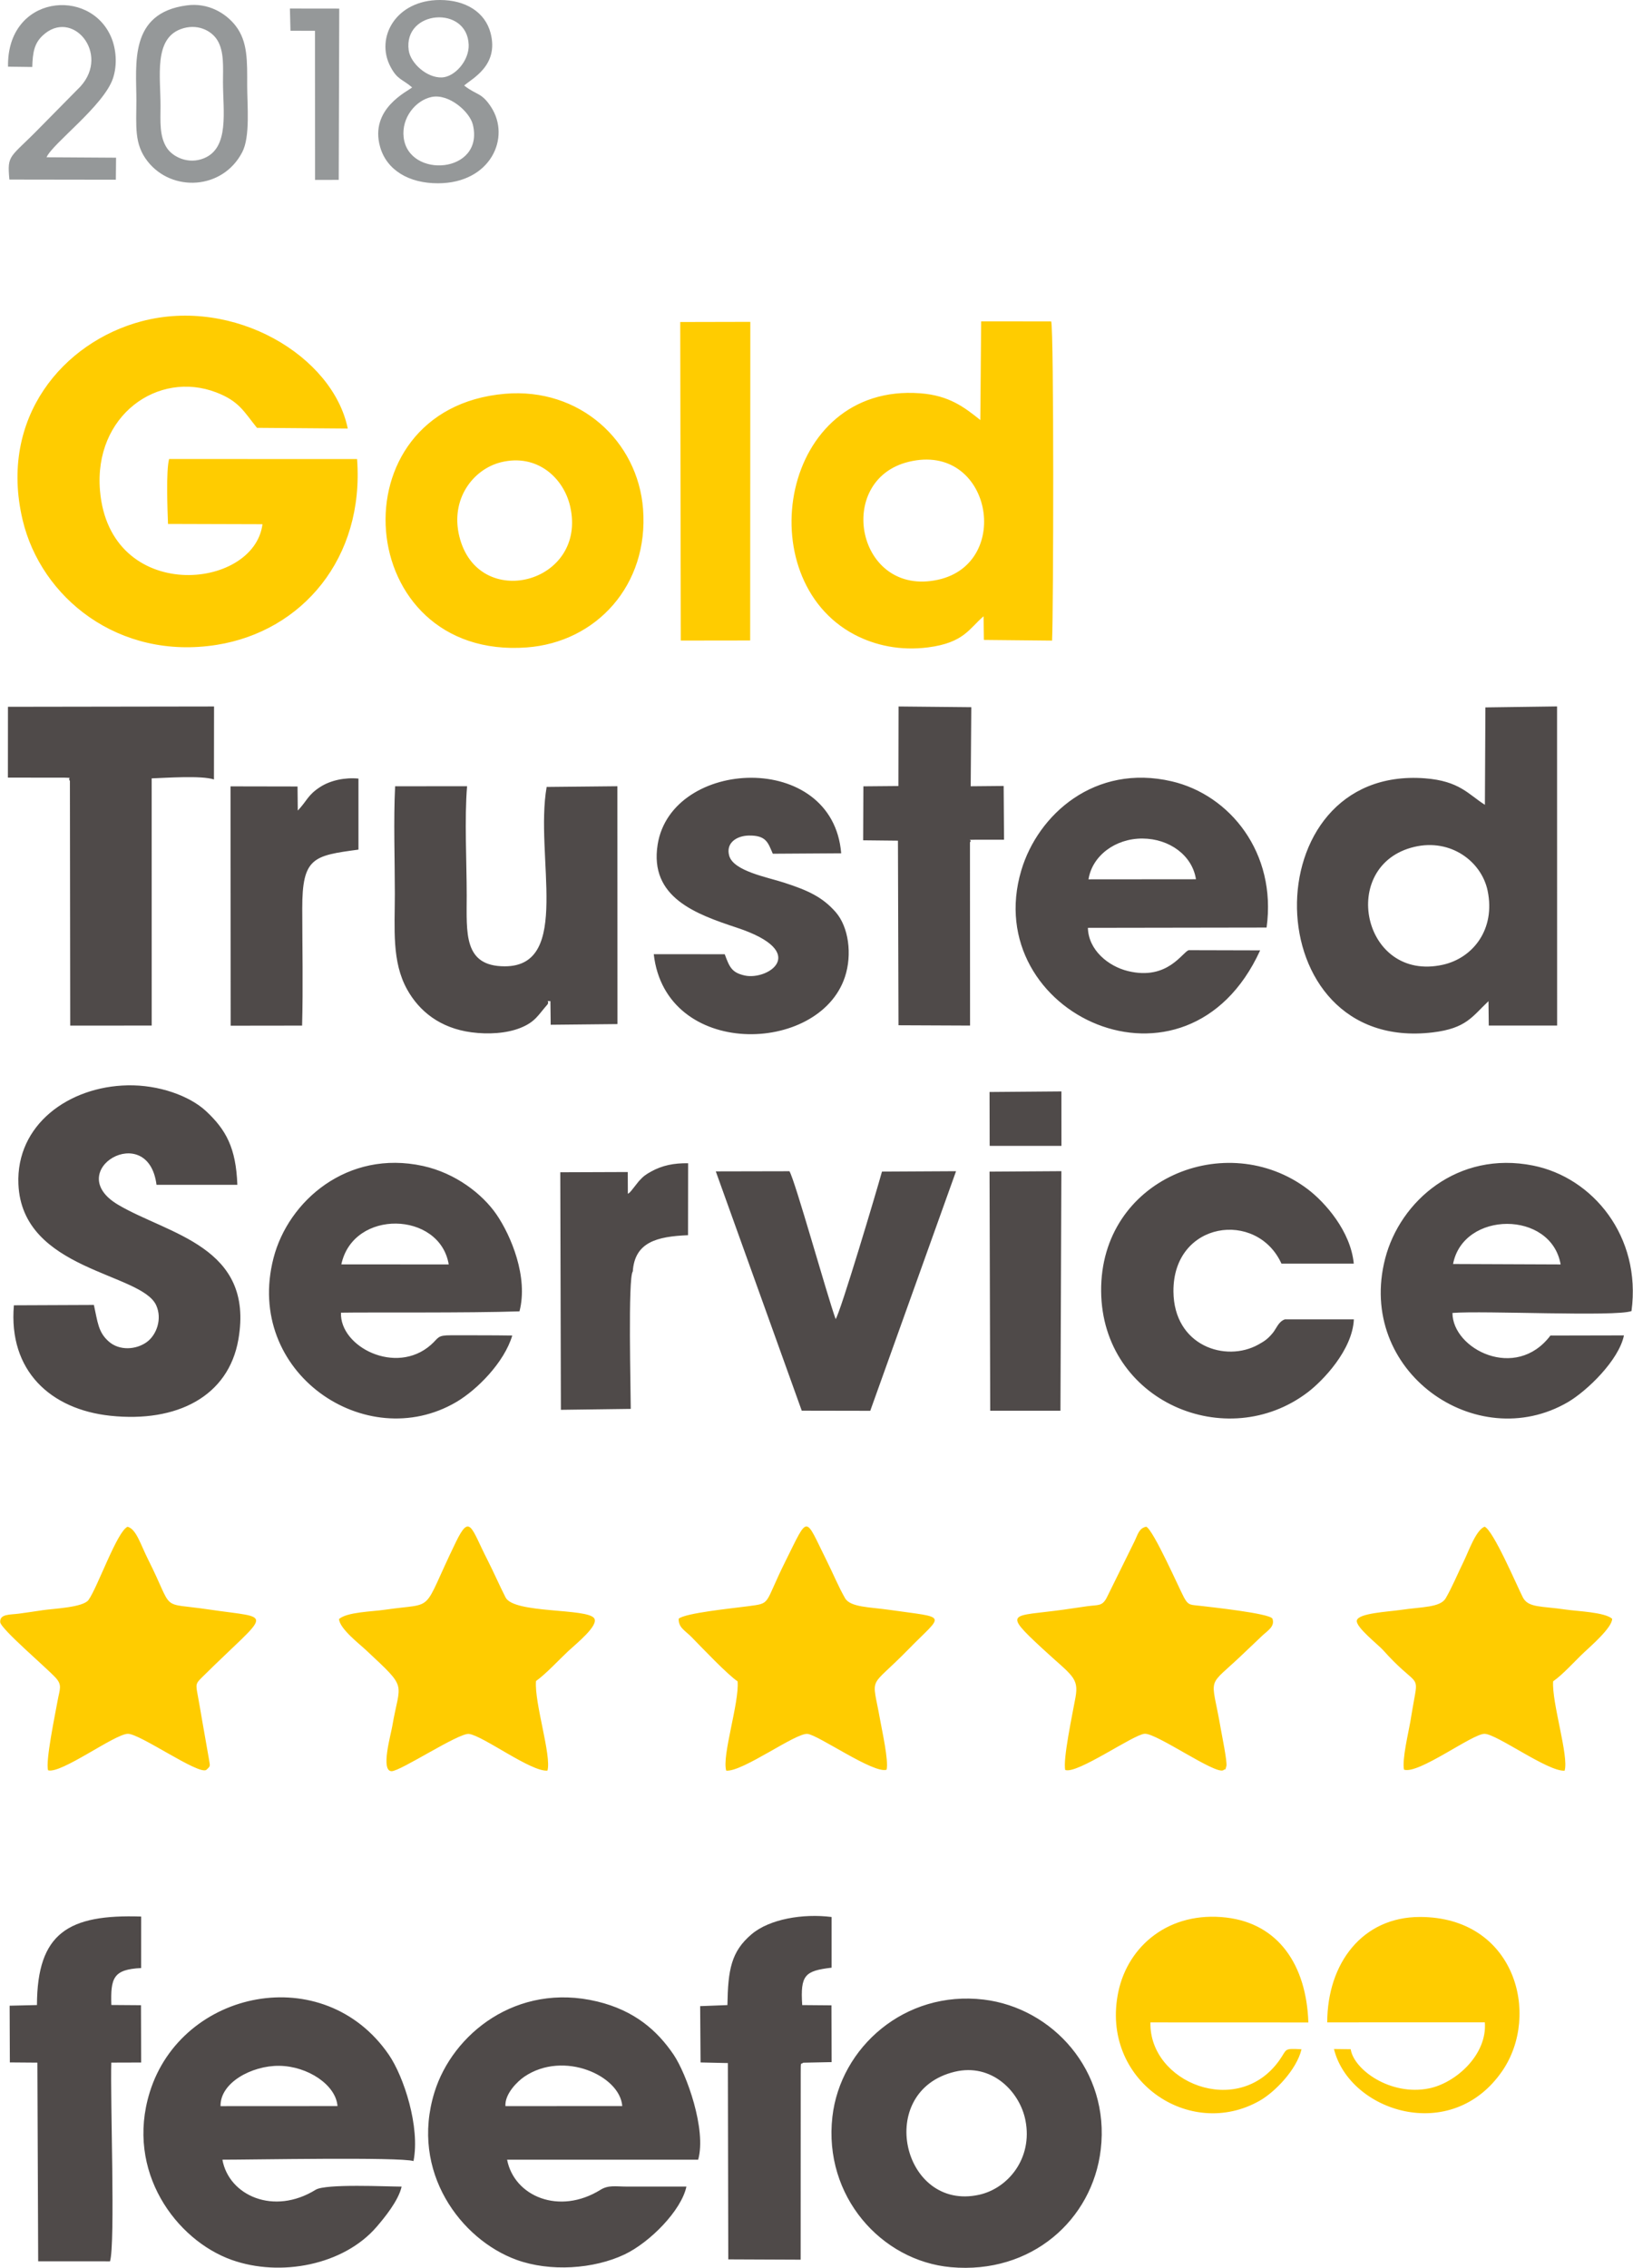 <svg xmlns="http://www.w3.org/2000/svg" xml:space="preserve" width="1249" height="1734" style="shape-rendering:geometricPrecision;text-rendering:geometricPrecision;image-rendering:optimizeQuality;fill-rule:evenodd;clip-rule:evenodd" viewBox="0 0 52955 73533"><defs><style>.fil0{fill:#fc0}</style></defs><g id="Layer_x0020_1"><path class="fil0" d="m11576 14884-6097-1c-102 393-53 1638-35 2105l3064 9c-276 2157-4959 2583-5270-1089-206-2435 1881-3912 3773-3184 738 284 890 616 1318 1148l2945 23c-480-2351-3681-4274-6690-3477-2528 670-4639 3118-3857 6435 596 2527 3115 4564 6303 4055 2759-442 4787-2802 4546-6024zm10500 5886 2250-3 5-10331-2273 5 18 10329zm-5828-5783c1168-286 2027 508 2239 1429 576 2508-2997 3434-3596 969-293-1205 449-2174 1357-2398zm127-2219c-5579 478-4951 8652 711 8224 2247-169 3955-2017 3766-4487-169-2209-2058-3944-4477-3737zm13100 2204c2669-643 3388 3293 942 3826-2634 574-3366-3243-942-3826zm2316-1353c-515-410-1005-796-1949-867-4535-343-5572 6011-2136 7823 673 355 1495 531 2388 416 1170-150 1339-616 1802-1008l11 766 2211 22c46-978 63-10008-28-10350l-2272-2-27 3200z"/><path d="M45869 27459c1181-278 2178 474 2376 1421 262 1256-480 2185-1451 2401-2616 580-3403-3238-925-3822zM9793 33254c34-1250 6-2541 5-3795-2-1656 360-1715 1823-1911v-2303c-449-43-913 61-1238 270-414 267-423 445-730 767l-8-781-2173-4 5 7760 2316-3zm21662-5949c102-83-178-71 201-78h904l-12-1743-1069 10 19-2564-2359-23-5 2579-1136 10-7 1750 1128 12 18 5985 2321 10-3-5948zm-10256 3634c384 3389 5363 3266 6200 739 244-735 118-1626-298-2102-432-494-905-708-1678-958-538-175-1634-373-1776-869-120-422 247-650 633-657 574-10 625 236 780 589l2218-14c-270-3348-5507-3088-5953-282-273 1719 1247 2256 2575 2696 2387 791 1005 1718 246 1548-419-94-492-275-645-689l-2302-1zM2262 25321l10 7933 2643-1-1-8015c482-17 1613-99 2020 35l3-2366-6684 10-2 2296 1842 2c285 13 84-16 169 106zm15490 7247c79-129-89-113 95-106l9 765 2166-22-3-7712-2294 23c-393 2240 829 5818-1360 5816-1348-1-1233-1090-1233-2293 0-1094-76-2491 12-3546l-2334 1c-55 1121-9 2351-9 3485 0 1136-103 2203 399 3104 393 706 1068 1254 2088 1389 534 71 1132 39 1588-144 486-195 575-421 876-760zm21033-4059-3485 3c119-766 873-1329 1753-1323 875 5 1614 549 1732 1320zm2082 2306-2315-6c-206 55-680 992-1973 677-638-156-1281-680-1299-1402l5796-9c334-2429-1196-4304-3077-4741-2492-580-4342 1076-4880 2890-1378 4652 5371 7793 7748 2591zm7290-4720c-531-332-817-774-1950-859-5616-420-5523 8931 257 8239 1090-130 1281-515 1809-1013l9 790h2217l-2-10347-2324 32-16 3158zM445 42323c-183 2126 1195 3378 3132 3582 2156 228 3827-628 4149-2472 528-3022-2272-3405-3902-4371-1847-1095 977-2763 1247-646l2622 1c-44-1202-370-1787-1015-2389-534-497-1534-858-2547-837-1908 39-3620 1277-3539 3204 118 2808 3983 2864 4468 3926 201 439 17 960-304 1194-344 250-885 289-1232-16-348-305-360-634-484-1187l-2595 11zm31649-5170 2328 1-1-1766-2331 19 4 1746zm18 8588h2278l30-7767-2330 15 22 7752zm-13925-29 2266-30c0-577-94-4274 66-4456 62-956 792-1135 1792-1176l3-2333c-462-7-842 70-1200 269-181 100-254 153-402 317l-242 306c-72 80-27 37-111 100l-3-707-2189 8 20 7702zm12817-7737-2403 13c-156 571-1352 4584-1503 4782-292-818-1315-4493-1498-4794l-2389 5 2788 7759 2222 4 2783-7769zm10666 4804c-208 71-276 298-392 439-160 194-261 262-465 376-1062 595-2747 46-2758-1722-14-2278 2706-2651 3503-901l2346 1c-100-1050-931-1989-1496-2416-2628-1985-6732-339-6698 3316 33 3572 4076 5275 6708 3266 479-366 1442-1360 1489-2359h-2237zm-27121-1781-3483-1c382-1804 3195-1725 3483 1zm2295 1521c290-1113-275-2454-745-3140-457-666-1329-1342-2385-1574-2452-536-4370 1133-4848 2986-959 3715 3002 6389 5929 4668 672-395 1554-1281 1815-2156-661-10-1327-7-1988-8-458-1-388 80-656 315-1131 991-2955 60-2912-1048 862-16 4150 14 5790-43zm30280-1535c330-1731 3185-1743 3489 14l-3489-14zm5788 1526c326-2424-1260-4333-3193-4718-2444-488-4315 1155-4796 3012-949 3665 2961 6381 5919 4663 623-362 1659-1361 1825-2168l-2385 5c-1124 1488-3177 438-3177-733 1003-82 5295 130 5807-61zM16388 68289c-26-395 389-803 614-955 1277-865 3107-27 3175 954l-3789 1zm7228 4969 2347 10 2-6033c-2-438 7-281 83-354l920-19-6-1841-948-8c-63-975 83-1109 953-1213v-1643c-930-118-2012 66-2593 557-667 564-767 1156-786 2299l-884 34 13 1826 886 20 13 6365zM3606 65010c-27-878 63-1154 966-1198l1-1670c-2360-77-3372 528-3380 2870l-886 21 7 1839 893 7 26 6441 2330 1c176-585 4-5299 42-6443l968-3-6-1858-961-7zm27358 2164c1193-286 2107 636 2291 1579 241 1234-569 2204-1502 2410-2490 552-3399-3364-789-3989zm4733 2522c302-2565-1573-4593-3794-4861-2564-308-4654 1554-4910 3800-294 2576 1589 4671 3839 4876 2615 238 4597-1537 4865-3815zM7148 68290c-19-759 1011-1317 1901-1308 931 10 1843 624 1892 1306l-3793 2zm6258 1781c220-1102-311-2737-802-3451-2107-3064-6717-2117-7752 1217-799 2576 861 4797 2657 5438 1580 563 3635 170 4704-1075 236-275 706-840 808-1301-462 0-2462-100-2788 102-1358 841-2814 190-3025-975 883 2 5776-93 6198 45zm9233-45c276-965-373-2781-798-3408-532-783-1268-1430-2474-1721-2619-629-4697 1059-5280 2940-802 2589 864 4780 2657 5434 1095 400 2513 299 3504-171 827-391 1849-1431 2010-2202-645 1-1290 2-1936 0-359-1-594-56-852 105-1336 829-2796 213-3028-976l6197-1z" style="fill:#4f4a49"/><path class="fil0" d="M48147 49501c-283 112-519 803-672 1114-193 394-386 859-590 1208-175 300-777 277-1435 374-445 65-1416 108-1448 352-28 216 696 780 851 953 1045 1170 1164 780 1016 1561-48 253-88 513-132 769-63 362-272 1226-204 1547 467 161 2220-1166 2612-1161 400 5 2055 1230 2597 1195 145-461-420-2209-372-2898 315-217 712-664 1016-949 204-191 906-801 898-1080-250-216-1127-241-1510-298-795-118-1211-50-1389-400-194-382-953-2165-1238-2287zm-19396 7880c69-300-147-1260-208-1605-269-1522-403-947 922-2304 1142-1169 1312-997-638-1276-614-88-1252-79-1423-376-207-358-394-811-592-1207-727-1456-576-1528-1341 7-720 1444-437 1355-1234 1463-493 66-2023 218-2230 403-7 292 202 375 419 596 358 365 1168 1218 1492 1434 61 683-517 2423-368 2896 536 42 2252-1231 2636-1192 351 34 2150 1302 2565 1161zM4132 49504c-340 147-975 1971-1267 2374-179 244-1136 279-1477 330-249 37-519 78-773 112-295 40-631 5-614 276 13 216 1508 1484 1798 1803 222 243 132 368 65 739-85 472-400 1980-309 2263 430 118 2142-1166 2582-1184 381-16 2300 1344 2549 1170 158-141 117-116 79-387l-207-1178c-48-280-96-563-145-829-72-387-81-395 146-619 2224-2198 2346-1871 209-2188-1645-244-1093 119-1972-1626-239-473-382-986-664-1056zm33041-2c-239 50-266 240-391 494l-891 1807c-149 281-266 229-622 276-252 34-520 78-778 113-1683 232-2009 37-685 1262 949 878 1190 932 1071 1587-96 530-415 2026-331 2349 386 142 2206-1149 2575-1174 384-26 2278 1320 2549 1183 111-87 36 73 102-133 37-118-154-1045-179-1196-316-1854-508-1255 802-2521 190-183 333-312 523-497 173-169 442-308 347-571-115-173-2015-373-2294-408-352-45-422 2-572-273-150-277-986-2179-1226-2298zm-26183 2994c23 315 654 799 878 1009 1381 1291 1100 993 849 2469-48 285-382 1447-23 1455 285 7 2188-1254 2514-1208 462 64 2023 1241 2543 1189 137-483-430-2206-371-2904 321-229 736-680 1050-974 246-230 996-828 837-1061-228-335-2603-144-2874-675-204-400-376-802-585-1212-536-1048-569-1525-1028-582-1152 2369-603 1945-2299 2192-432 63-1227 73-1491 302zm35058 9660c-1865 0-3002 1502-3005 3418l5112-1c81 1053-947 1968-1813 2142-1246 251-2437-606-2538-1271l-543-7c498 2020 3806 3118 5459 713 1257-1831 411-4994-2672-4994zm-3839 4289c-602-30-452-13-725 367-1344 1876-4219 715-4176-1237l5123 2c-64-1883-985-3202-2653-3401-1858-221-3195 912-3510 2405-603 2864 2312 4837 4594 3527 483-277 1188-997 1347-1663z"/><path d="M13087 4453c-74-643 394-1198 899-1307 563-122 1247 476 1347 901 376 1585-2090 1761-2246 406zM9416 997l795 2 2 4835 768-2 17-5553-1600-2 18 720zM255 2162l786 10c14-472 65-761 334-1016 954-905 2206 576 1228 1649L1293 4133C309 5144 222 4987 299 5822l3453 5 7-714-2255-14c200-451 1855-1669 2154-2557 149-443 103-957-57-1335C2905-430 214-157 255 2162zM5854 945c522-195 992 36 1189 356 227 370 184 875 184 1353 0 953 215 2138-618 2478-507 207-1010-43-1202-335-248-380-207-864-206-1364 1-959-218-2162 653-2488zm203-771C4170 420 4418 2076 4418 3253c0 837-81 1417 368 1984 789 1000 2433 921 3067-306 262-507 159-1522 159-2157 0-780 26-1424-379-1943-317-404-882-748-1576-657zm7194 1460c-184-1310 1902-1477 1945-180 17 517-456 1043-871 1057-488 18-1015-464-1074-877zm111 1200c-130 121-1398 689-1036 1939 214 737 922 1173 1880 1170 1704-5 2369-1486 1711-2482-311-471-457-367-867-687 237-220 1137-639 856-1704C15727 390 15094 0 14265 0c-1432 0-2104 1218-1606 2162 225 428 378 394 703 672z" style="fill:#959899"/></g></svg>